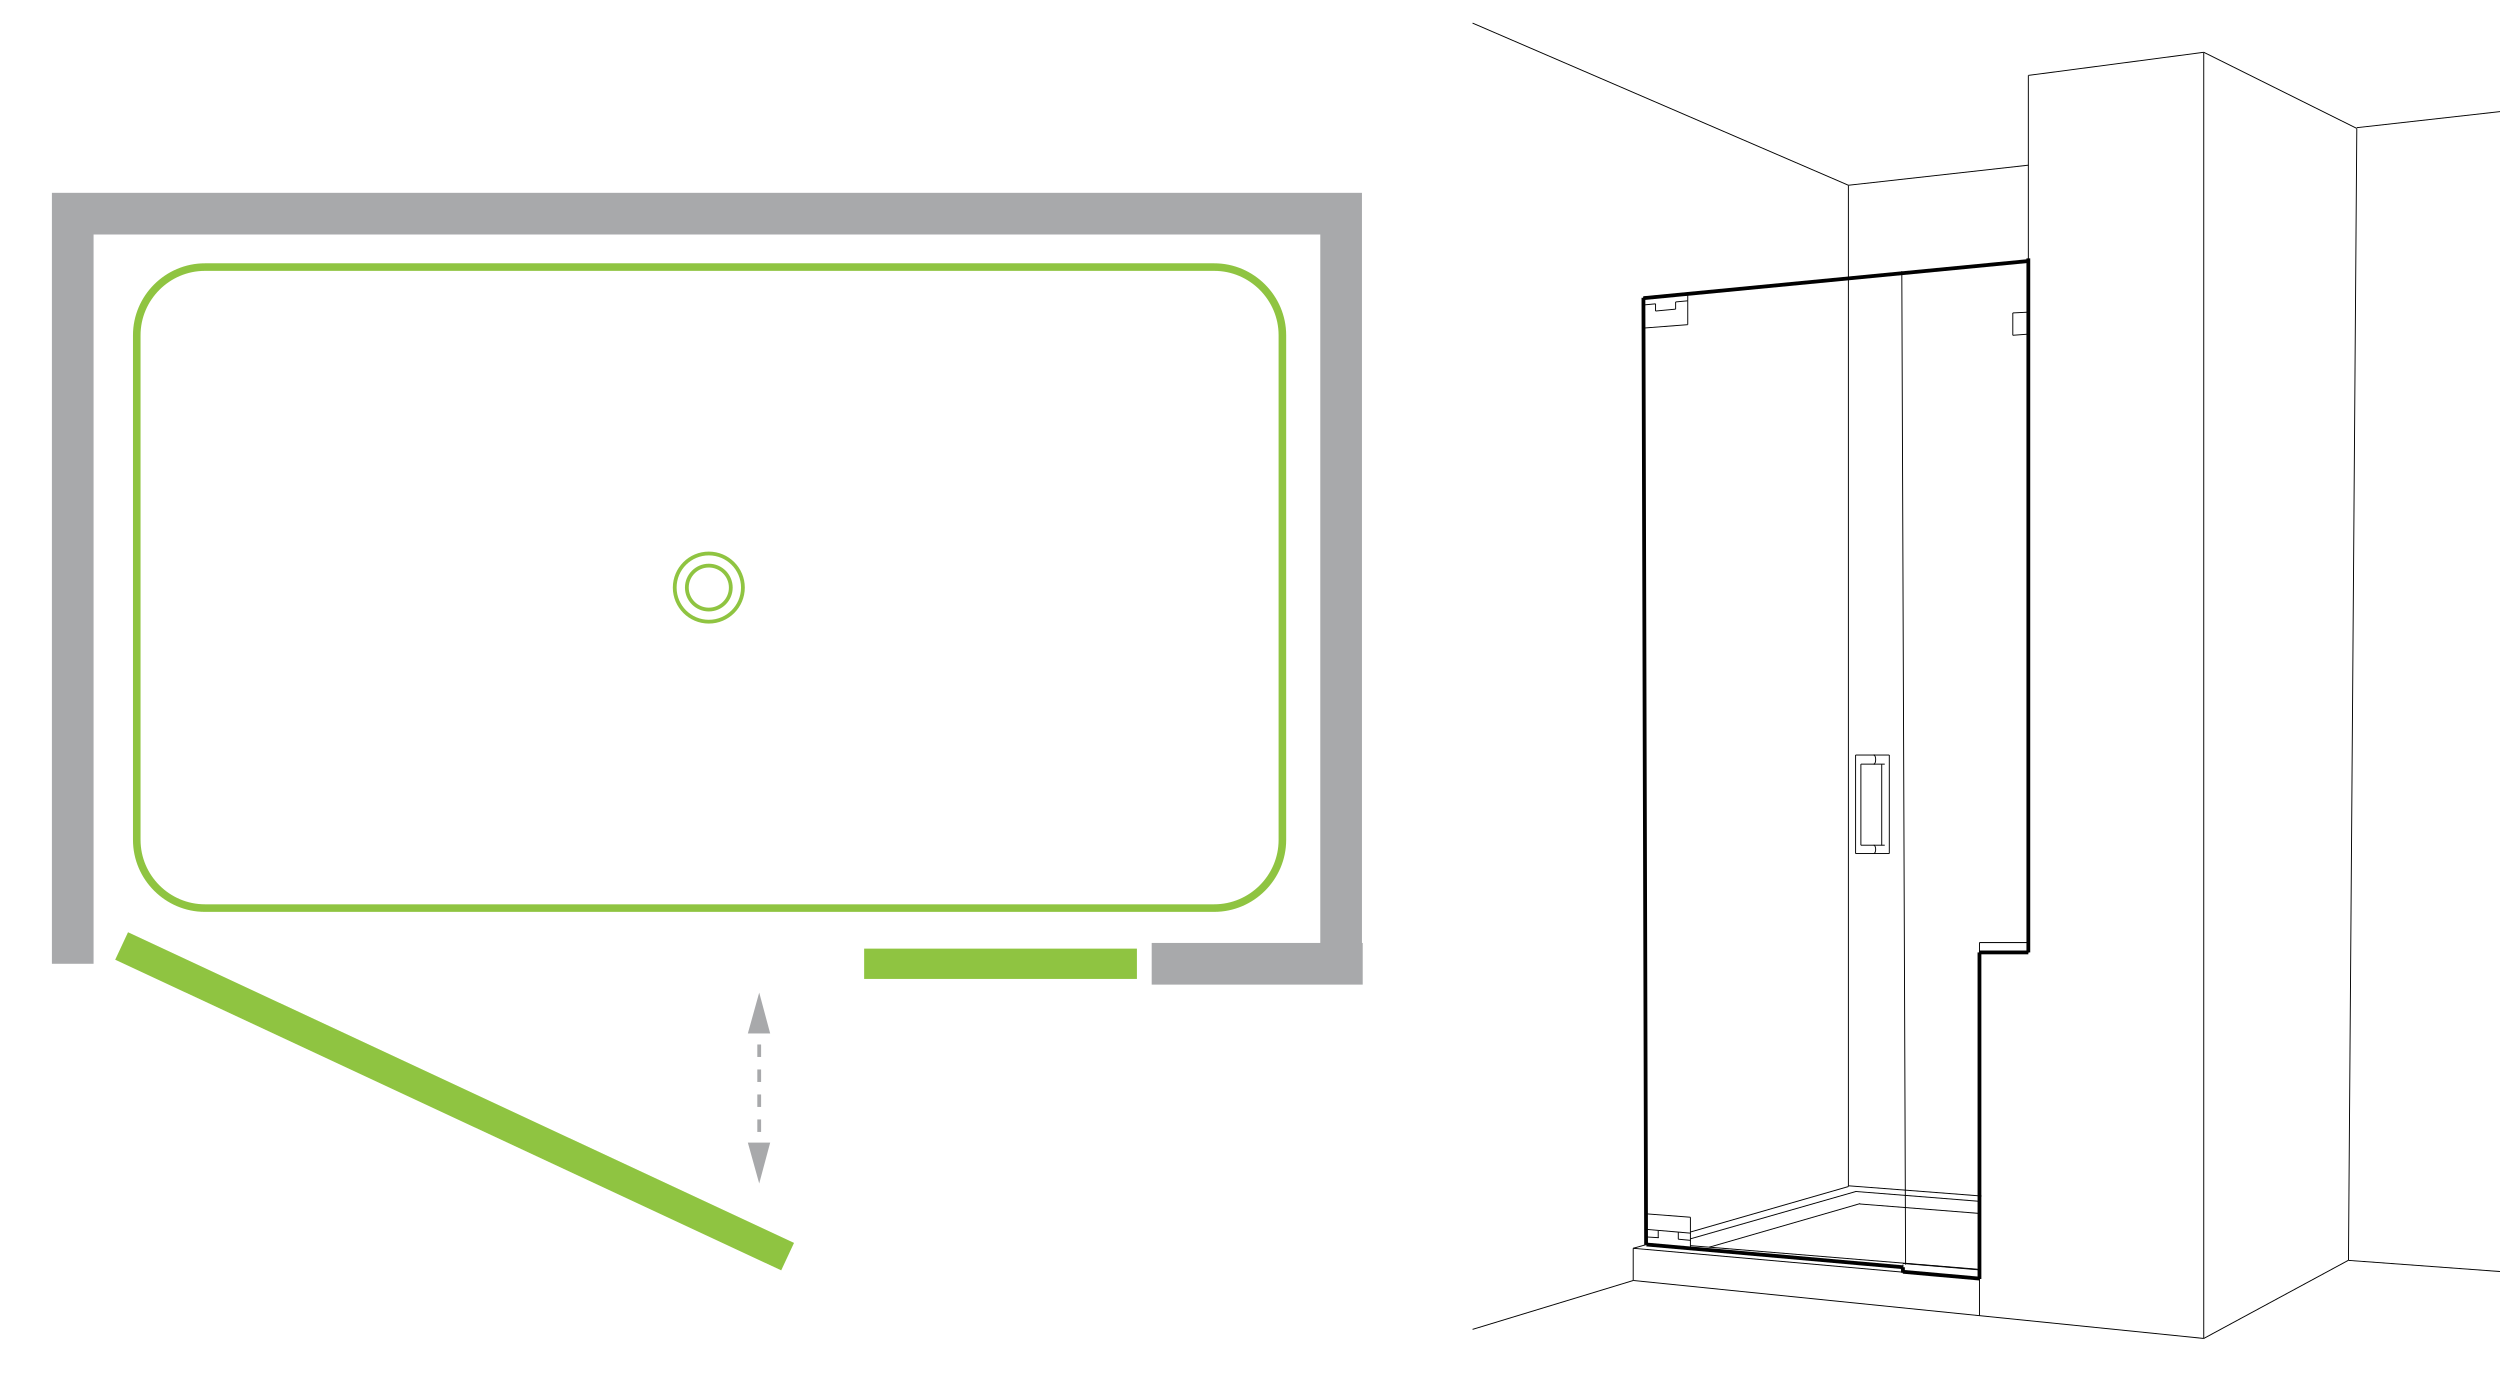 <?xml version="1.0" encoding="UTF-8"?>
<!-- Generator: Adobe Illustrator 26.0.2, SVG Export Plug-In . SVG Version: 6.00 Build 0)  -->
<svg xmlns="http://www.w3.org/2000/svg" xmlns:xlink="http://www.w3.org/1999/xlink" version="1.1" id="Layer_1" x="0px" y="0px" viewBox="0 0 659.9 366.7" style="enable-background:new 0 0 659.9 366.7;" xml:space="preserve">
<style type="text/css">
	.st0{fill:#FFFFFF;stroke:#000000;stroke-miterlimit:10;}
	.st1{fill:none;stroke:#8FC441;stroke-width:8;stroke-miterlimit:10;}
	.st2{fill:none;stroke:#A8A9AB;stroke-width:11;stroke-miterlimit:10;}
	.st3{fill:none;stroke:#8FC441;stroke-width:2;stroke-miterlimit:10;}
	.st4{display:none;}
	.st5{display:inline;fill:none;stroke:#010101;stroke-width:0.251;}
	.st6{display:inline;fill:none;stroke:#010101;stroke-width:0.25;}
	.st7{display:inline;fill:#FFFFFF;stroke:#010101;stroke-width:0.251;}
	.st8{display:inline;fill:none;stroke:#010101;}
	.st9{fill:none;stroke:#A8A9AB;stroke-miterlimit:10;}
	.st10{fill:none;stroke:#A8A9AB;stroke-miterlimit:10;stroke-dasharray:3.298,3.298;}
	.st11{fill:#A8A9AB;}
	.st12{fill:none;stroke:#8FC441;stroke-miterlimit:10;}
	.st13{display:inline;fill:none;stroke:#010101;stroke-width:0.25;}
	.st14{fill:none;stroke:#010101;}
	.st15{fill:none;stroke:#010101;stroke-width:0.25;}
	.st16{fill:none;stroke:#010101;stroke-width:0.273;}
	.st17{fill:none;stroke:#010101;stroke-width:0.245;}
	.st18{fill:none;stroke:#010101;stroke-width:0.25;}
</style>
<rect x="-8.4" y="-6.5" class="st0" width="673.7" height="381"></rect>
<image style="display:none;overflow:visible;" width="1920" height="1080" transform="matrix(1 0 0 1 -893.447 -327.852)">
</image>
<line class="st1" x1="207.9" y1="331.7" x2="32.1" y2="249.7"></line>
<path class="st2" d="M41.1,267.2"></path>
<path class="st2" d="M348.5,254.4"></path>
<polyline class="st2" points="19.2,254.4 19.2,56.4 354,56.4 354,254.4 "></polyline>
<path class="st2" d="M226.9,254.4"></path>
<line class="st2" x1="359.7" y1="254.4" x2="304" y2="254.4"></line>
<g>
	<path class="st3" d="M338.5,221.7c0,9.9-8.1,18-18,18H54.1c-9.9,0-18-8.1-18-18V88.5c0-9.9,8.1-18,18-18h266.4c9.9,0,18,8.1,18,18   V221.7z"></path>
</g>
<g class="st4">
	<path class="st5" d="M559.9,52.8c0-2.3,1.6-4.2,3.5-4.2c1.9,0,3.5,1.9,3.5,4.2c0,2.3-1.6,4.2-3.5,4.2   C561.5,57,559.9,55.1,559.9,52.8z"></path>
	<path class="st5" d="M564.1,48.6c0.2-0.1,0.5-0.1,0.8-0.1c1.9,0,3.5,1.9,3.5,4.2c0,2.3-1.6,4.2-3.5,4.2c-0.3,0-0.5,0-0.8-0.1"></path>
	<path class="st5" d="M559.9,63.9c0-2.3,1.6-4.2,3.5-4.2c1.9,0,3.5,1.9,3.5,4.2c0,2.3-1.6,4.2-3.5,4.2   C561.5,68.1,559.9,66.2,559.9,63.9z"></path>
	<path class="st5" d="M564.1,59.7c0.2-0.1,0.5-0.1,0.8-0.1c1.9,0,3.5,1.9,3.5,4.2c0,2.3-1.6,4.2-3.5,4.2c-0.3,0-0.5,0-0.8-0.1"></path>
	<line class="st6" x1="493.4" y1="69.2" x2="572.6" y2="59.1"></line>
	<line class="st6" x1="493.4" y1="65.9" x2="572.6" y2="55.5"></line>
	<path class="st7" d="M497.3,71.7c0-2.3,1.5-4.1,3.4-4.1c1.9,0,3.4,1.9,3.4,4.1c0,2.3-1.5,4.1-3.4,4.1   C498.9,75.9,497.3,74,497.3,71.7z"></path>
	<path class="st5" d="M501.5,67.7c0.2-0.1,0.5-0.1,0.7-0.1c1.9,0,3.4,1.9,3.4,4.1c0,2.3-1.5,4.1-3.4,4.1c-0.3,0-0.5,0-0.7-0.1"></path>
	<path class="st7" d="M497.3,61.2c0-2.3,1.5-4.1,3.4-4.1c1.9,0,3.4,1.9,3.4,4.1c0,2.3-1.5,4.1-3.4,4.1   C498.9,65.4,497.3,63.5,497.3,61.2z"></path>
	<path class="st5" d="M501.5,57.2c0.2-0.1,0.5-0.1,0.7-0.1c1.9,0,3.4,1.9,3.4,4.1c0,2.3-1.5,4.1-3.4,4.1c-0.3,0-0.5,0-0.7-0.1"></path>
	<line class="st6" x1="493.5" y1="52.3" x2="572.7" y2="40.5"></line>
	<line class="st6" x1="395.5" y1="16.3" x2="368.9" y2="6.1"></line>
	<line class="st6" x1="395.5" y1="16.3" x2="397.6" y2="286.2"></line>
	<line class="st6" x1="481.7" y1="-1.2" x2="481.7" y2="301"></line>
	<line class="st6" x1="481.7" y1="301" x2="572.4" y2="319.7"></line>
	<line class="st6" x1="590.6" y1="325.8" x2="397.6" y2="286.2"></line>
	<line class="st8" x1="492.9" y1="295.8" x2="572.4" y2="311.6"></line>
	<line class="st6" x1="492.9" y1="295.8" x2="481.7" y2="301"></line>
	<line class="st8" x1="493.4" y1="57.1" x2="493.4" y2="295.8"></line>
	<line class="st6" x1="493.4" y1="3.6" x2="493.4" y2="69.2"></line>
	<line class="st8" x1="493.3" y1="57.7" x2="572.7" y2="46.6"></line>
	<line class="st6" x1="397.6" y1="286.2" x2="369.4" y2="295.8"></line>
	<line class="st6" x1="572.4" y1="312" x2="572.4" y2="308.6"></line>
	<line class="st5" x1="572.7" y1="-19.6" x2="572.4" y2="319.8"></line>
	<line class="st5" x1="569.7" y1="172.6" x2="569.9" y2="213.6"></line>
	<line class="st5" x1="567.3" y1="172.6" x2="567.6" y2="213.6"></line>
	<line class="st5" x1="567.6" y1="213.6" x2="569.9" y2="213.6"></line>
	<line class="st5" x1="567.3" y1="172.6" x2="569.7" y2="172.6"></line>
	<line class="st5" x1="572.5" y1="204.3" x2="569.9" y2="204.5"></line>
	<line class="st5" x1="572.5" y1="206.8" x2="569.9" y2="207.1"></line>
	<line class="st5" x1="572.5" y1="180.5" x2="569.8" y2="180.6"></line>
	<line class="st5" x1="572.5" y1="177.9" x2="569.7" y2="177.9"></line>
	<path class="st6" d="M572.7-19.6c9.3-1.9,17.9-3.6,17.9-3.6"></path>
	<line class="st6" x1="395.5" y1="16.3" x2="481.7" y2="-1.2"></line>
	<line class="st6" x1="481.7" y1="-1.2" x2="493.7" y2="3.6"></line>
	<line class="st5" x1="590.6" y1="-23.2" x2="590.6" y2="325.8"></line>
	<line class="st6" x1="640.8" y1="30.5" x2="707.3" y2="20.5"></line>
	<line class="st6" x1="640.8" y1="30.5" x2="640.3" y2="277.7"></line>
	<line class="st6" x1="590.7" y1="325.8" x2="640.3" y2="277.7"></line>
	<line class="st6" x1="640.3" y1="277.7" x2="707.3" y2="286.3"></line>
	<line class="st6" x1="590.6" y1="-23.2" x2="640.8" y2="30.5"></line>
	<line class="st8" x1="572.7" y1="46.6" x2="572.4" y2="311.6"></line>
</g>
<g>
	<g>
		<line class="st9" x1="200.4" y1="270.9" x2="200.4" y2="272.4"></line>
		<line class="st10" x1="200.4" y1="275.7" x2="200.4" y2="300.4"></line>
		<line class="st9" x1="200.4" y1="302" x2="200.4" y2="303.5"></line>
		<g>
			<polygon class="st11" points="197.4,272.8 200.4,262 203.3,272.8    "></polygon>
		</g>
		<g>
			<polygon class="st11" points="197.4,301.6 200.4,312.4 203.3,301.6    "></polygon>
		</g>
	</g>
</g>
<circle class="st12" cx="187.1" cy="155.1" r="9"></circle>
<circle class="st12" cx="187.1" cy="155.1" r="5.8"></circle>
<g class="st4">
	
		<image style="display:inline;overflow:visible;" width="939" height="675" transform="matrix(1 0 0 1 -207.477 -127.103)">
	</image>
</g>
<image style="display:none;overflow:visible;" width="766" height="803" transform="matrix(1 0 0 1 -100.003 -25.233)">
</image>
<g class="st4">
	<line class="st6" x1="433.6" y1="78.6" x2="433.6" y2="86.7"></line>
	<line class="st6" x1="445.3" y1="77.5" x2="445.3" y2="85.8"></line>
	<line class="st6" x1="433.6" y1="78.6" x2="445.3" y2="77.5"></line>
	<line class="st6" x1="442.1" y1="79.8" x2="445.3" y2="79.5"></line>
	<line class="st6" x1="433.6" y1="80.6" x2="436.8" y2="80.3"></line>
	<line class="st6" x1="433.6" y1="86.7" x2="445.3" y2="85.8"></line>
	<line class="st6" x1="436.8" y1="82.3" x2="442.1" y2="81.8"></line>
	<line class="st6" x1="436.8" y1="80.3" x2="436.8" y2="82.2"></line>
	<line class="st6" x1="442.1" y1="81.8" x2="442.1" y2="79.8"></line>
	<line class="st6" x1="434.4" y1="328.6" x2="434.4" y2="320.6"></line>
	<line class="st6" x1="446.1" y1="329.7" x2="446.1" y2="321.4"></line>
	<line class="st6" x1="434.8" y1="328.6" x2="446.1" y2="329.6"></line>
	<line class="st6" x1="434.4" y1="328.6" x2="434.8" y2="328.6"></line>
	<line class="st6" x1="442.9" y1="327.3" x2="446.1" y2="327.6"></line>
	<line class="st6" x1="434.4" y1="326.6" x2="437.6" y2="326.9"></line>
	<line class="st6" x1="434.4" y1="324.7" x2="446.1" y2="325.7"></line>
	<line class="st6" x1="434.4" y1="320.6" x2="446.1" y2="321.4"></line>
	<line class="st13" x1="437.6" y1="326.9" x2="437.6" y2="325"></line>
	<line class="st6" x1="442.9" y1="325.4" x2="442.9" y2="327.3"></line>
	<line class="st8" x1="433.6" y1="78.7" x2="434.3" y2="328.6"></line>
	<line class="st8" x1="433.6" y1="78.7" x2="512.9" y2="71.1"></line>
	<line class="st6" x1="622.5" y1="33.6" x2="620.4" y2="331.9"></line>
	<line class="st6" x1="582.6" y1="353.2" x2="620.7" y2="332"></line>
	<line class="st6" x1="431" y1="337.8" x2="582.6" y2="353.2"></line>
	<line class="st6" x1="431" y1="337.8" x2="389.8" y2="350.3"></line>
	<line class="st6" x1="486.1" y1="48.8" x2="486.1" y2="313.8"></line>
	<line class="st6" x1="622.5" y1="33.6" x2="673.3" y2="27.9"></line>
	<line class="st6" x1="485.9" y1="49.1" x2="512.9" y2="46.1"></line>
	<line class="st6" x1="486.1" y1="48.8" x2="389.8" y2="7.3"></line>
	<line class="st6" x1="431" y1="329.6" x2="512.9" y2="336.8"></line>
	<line class="st8" x1="434.4" y1="328.6" x2="512.9" y2="335.6"></line>
	<line class="st6" x1="431" y1="337.8" x2="431" y2="329.6"></line>
	<line class="st6" x1="446.1" y1="325.2" x2="486.1" y2="313.8"></line>
	<line class="st6" x1="431" y1="329.6" x2="434.4" y2="328.6"></line>
	<line class="st6" x1="446.1" y1="327.1" x2="488" y2="315"></line>
	<line class="st6" x1="450.4" y1="329.3" x2="489.1" y2="318.2"></line>
	<line class="st6" x1="486.1" y1="313.8" x2="512.9" y2="315.9"></line>
	<line class="st6" x1="487.9" y1="315" x2="512.9" y2="317"></line>
	<line class="st6" x1="488.9" y1="318.2" x2="513" y2="320.1"></line>
	<line class="st6" x1="446.1" y1="328.9" x2="512.9" y2="334.4"></line>
	<line class="st6" x1="620.4" y1="332" x2="673.6" y2="335.9"></line>
	<line class="st6" x1="511.3" y1="203.3" x2="502.7" y2="203.3"></line>
	<line class="st6" x1="502.7" y1="203.3" x2="502.7" y2="228.6"></line>
	<line class="st6" x1="502.7" y1="228.6" x2="511.3" y2="228.6"></line>
	<line class="st6" x1="511.3" y1="228.6" x2="511.3" y2="203.3"></line>
	<line class="st6" x1="510.2" y1="205.6" x2="504.1" y2="205.6"></line>
	<line class="st6" x1="504.1" y1="205.6" x2="504.1" y2="226.4"></line>
	<line class="st6" x1="504.1" y1="226.4" x2="510.2" y2="226.4"></line>
	<line class="st6" x1="509.4" y1="205.6" x2="509.4" y2="226.4"></line>
	<path class="st6" d="M507.4,203.3c0.3,0,0.5,0.5,0.5,1.1c0,0.6-0.2,1.1-0.5,1.1"></path>
	<path class="st6" d="M507.4,226.4c0.3,0,0.5,0.5,0.5,1.1c0,0.6-0.2,1.1-0.5,1.1"></path>
	<line class="st6" x1="582" y1="14.7" x2="582" y2="353.2"></line>
	<line class="st6" x1="512.9" y1="23.8" x2="582" y2="14.7"></line>
	<line class="st6" x1="512.9" y1="336.5" x2="512.9" y2="23.8"></line>
	<line class="st8" x1="512.9" y1="335.6" x2="512.9" y2="71.1"></line>
	<line class="st6" x1="582" y1="14.7" x2="622.5" y2="33.6"></line>
	<line class="st6" x1="512.9" y1="336.8" x2="512.9" y2="346.1"></line>
</g>
<line class="st1" x1="228.1" y1="254.4" x2="300.1" y2="254.4"></line>
<g class="st4">
	<line class="st8" x1="434" y1="78.7" x2="434.7" y2="328.9"></line>
	<line class="st8" x1="434" y1="78.8" x2="522.8" y2="70.2"></line>
	<line class="st6" x1="522.8" y1="251.3" x2="522.8" y2="347.7"></line>
	<line class="st6" x1="582.1" y1="353.7" x2="620.4" y2="333.1"></line>
	<line class="st6" x1="431.3" y1="338.4" x2="582.1" y2="353.7"></line>
	<line class="st6" x1="431.3" y1="338.4" x2="388.8" y2="351.3"></line>
	<line class="st6" x1="488.2" y1="49" x2="488.2" y2="313.6"></line>
	<path class="st6" d="M622.6,33.8c28.8-3.3,50.8-5.8,50.8-5.8"></path>
	<path class="st6" d="M488.2,49c0,0,14.1-1.6,34.6-3.9"></path>
	<line class="st6" x1="488.2" y1="49" x2="388.8" y2="6.1"></line>
	<line class="st6" x1="502.3" y1="71.7" x2="503.3" y2="334.3"></line>
	<line class="st8" x1="502.6" y1="336.1" x2="522.8" y2="337.9"></line>
	<line class="st6" x1="431.3" y1="329.9" x2="502.6" y2="336.3"></line>
	<line class="st8" x1="434.8" y1="329" x2="502.6" y2="335"></line>
	<line class="st6" x1="431.3" y1="338.4" x2="431.3" y2="329.9"></line>
	<line class="st6" x1="446.4" y1="325.6" x2="488.2" y2="313.6"></line>
	<path class="st6" d="M431.3,329.9c0,0,1.6-0.5,3.8-1.1"></path>
	<line class="st6" x1="446.4" y1="327.5" x2="490.2" y2="314.9"></line>
	<line class="st6" x1="451.4" y1="329.6" x2="491.3" y2="318.2"></line>
	<line class="st6" x1="488.2" y1="313.4" x2="522.8" y2="316.1"></line>
	<line class="st6" x1="490.1" y1="314.9" x2="522.8" y2="317.5"></line>
	<line class="st6" x1="491.2" y1="318.2" x2="522.8" y2="320.7"></line>
	<line class="st6" x1="502.6" y1="333.9" x2="522.8" y2="335.6"></line>
	<line class="st6" x1="446.4" y1="329.2" x2="521.4" y2="335.4"></line>
	<line class="st6" x1="502.6" y1="334.3" x2="502.6" y2="336.4"></line>
	<line class="st8" x1="502.6" y1="335" x2="502.6" y2="336.4"></line>
	<line class="st6" x1="499" y1="199.6" x2="490" y2="199.6"></line>
	<line class="st6" x1="490" y1="199.6" x2="490" y2="225.6"></line>
	<line class="st6" x1="490" y1="225.6" x2="499" y2="225.6"></line>
	<line class="st6" x1="499" y1="225.6" x2="499" y2="199.6"></line>
	<line class="st6" x1="497.8" y1="202" x2="491.5" y2="202"></line>
	<line class="st6" x1="491.5" y1="202" x2="491.5" y2="223.4"></line>
	<line class="st6" x1="491.5" y1="223.4" x2="497.8" y2="223.4"></line>
	<line class="st6" x1="497" y1="202" x2="497" y2="223.4"></line>
	<path class="st6" d="M494.9,199.6c0.3,0,0.5,0.5,0.5,1.2c0,0.7-0.2,1.2-0.5,1.2"></path>
	<path class="st6" d="M494.9,223.4c0.3,0,0.5,0.5,0.5,1.1c0,0.6-0.2,1.1-0.5,1.1"></path>
	<line class="st6" x1="622.6" y1="33.7" x2="620.4" y2="333.1"></line>
	<line class="st6" x1="620.4" y1="333.1" x2="673.6" y2="337.1"></line>
	<line class="st6" x1="582.1" y1="16.3" x2="582.1" y2="353.7"></line>
	<line class="st8" x1="522.8" y1="70.2" x2="522.8" y2="338"></line>
	<line class="st6" x1="522.8" y1="24.3" x2="522.8" y2="338"></line>
	<line class="st6" x1="522.8" y1="24.3" x2="582.1" y2="16.5"></line>
	<line class="st6" x1="582.1" y1="16.3" x2="622.6" y2="33.7"></line>
	<line class="st6" x1="518.8" y1="83.1" x2="518.8" y2="89"></line>
	<line class="st6" x1="434" y1="78.8" x2="434" y2="86.8"></line>
	<line class="st6" x1="445.7" y1="77.7" x2="445.7" y2="85.9"></line>
	<line class="st6" x1="434" y1="78.8" x2="445.7" y2="77.7"></line>
	<line class="st6" x1="442.5" y1="79.9" x2="445.7" y2="79.6"></line>
	<line class="st6" x1="434" y1="80.7" x2="437.2" y2="80.4"></line>
	<line class="st6" x1="434" y1="86.8" x2="445.7" y2="85.9"></line>
	<line class="st6" x1="437.2" y1="82.4" x2="442.5" y2="81.9"></line>
	<line class="st6" x1="437.2" y1="80.4" x2="437.2" y2="82.4"></line>
	<line class="st6" x1="442.5" y1="81.9" x2="442.5" y2="79.9"></line>
	<line class="st6" x1="434.7" y1="328.8" x2="434.7" y2="320.8"></line>
	<line class="st6" x1="446.4" y1="329.9" x2="446.4" y2="321.7"></line>
	<line class="st6" x1="435.1" y1="328.9" x2="446.4" y2="329.8"></line>
	<line class="st6" x1="434.7" y1="328.8" x2="435.1" y2="328.9"></line>
	<line class="st6" x1="443.2" y1="327.5" x2="446.4" y2="327.8"></line>
	<line class="st6" x1="434.7" y1="326.9" x2="437.9" y2="327.1"></line>
	<line class="st6" x1="434.7" y1="324.9" x2="446.4" y2="325.9"></line>
	<line class="st6" x1="434.7" y1="320.8" x2="446.4" y2="321.7"></line>
	<line class="st13" x1="437.9" y1="327.2" x2="437.9" y2="325.2"></line>
	<line class="st6" x1="443.2" y1="325.6" x2="443.2" y2="327.5"></line>
	<line class="st6" x1="518.8" y1="83.1" x2="522.8" y2="82.9"></line>
	<line class="st6" x1="518.8" y1="89" x2="522.8" y2="88.7"></line>
</g>
<g>
	<line class="st14" x1="433.8" y1="78.6" x2="434.5" y2="328.6"></line>
	<line class="st14" x1="433.8" y1="78.7" x2="535.4" y2="68.9"></line>
	<line class="st15" x1="522.5" y1="251" x2="522.5" y2="347.3"></line>
	<line class="st15" x1="581.7" y1="353.3" x2="620" y2="332.6"></line>
	<line class="st15" x1="431.1" y1="338" x2="581.7" y2="353.3"></line>
	<line class="st15" x1="431.1" y1="338" x2="388.7" y2="350.9"></line>
	<line class="st15" x1="487.9" y1="48.9" x2="487.9" y2="313.2"></line>
	<line class="st15" x1="622.1" y1="33.7" x2="672.9" y2="28"></line>
	<line class="st15" x1="487.9" y1="48.9" x2="535.4" y2="43.6"></line>
	<line class="st15" x1="487.9" y1="48.9" x2="388.7" y2="6.1"></line>
	<line class="st15" x1="522.5" y1="248.8" x2="522.5" y2="251.4"></line>
	<line class="st15" x1="502" y1="71.6" x2="503" y2="333.8"></line>
	<line class="st14" x1="502.3" y1="335.7" x2="522.5" y2="337.5"></line>
	<line class="st15" x1="431.1" y1="329.5" x2="502.3" y2="335.8"></line>
	<line class="st14" x1="434.6" y1="328.5" x2="502.3" y2="334.5"></line>
	<line class="st15" x1="431.1" y1="338" x2="431.1" y2="329.5"></line>
	<line class="st15" x1="446.2" y1="325.2" x2="487.9" y2="313.2"></line>
	<line class="st15" x1="431.1" y1="329.5" x2="434.6" y2="328.5"></line>
	<line class="st15" x1="446.2" y1="327" x2="489.9" y2="314.5"></line>
	<line class="st15" x1="451.2" y1="329.2" x2="491" y2="317.7"></line>
	<line class="st15" x1="487.9" y1="313" x2="523" y2="315.7"></line>
	<line class="st15" x1="489.8" y1="314.5" x2="522.5" y2="317.1"></line>
	<line class="st15" x1="490.9" y1="317.8" x2="522.5" y2="320.3"></line>
	<line class="st15" x1="502.3" y1="333.5" x2="522.5" y2="335.2"></line>
	<line class="st15" x1="446.2" y1="328.8" x2="522.8" y2="335.1"></line>
	<line class="st15" x1="502.3" y1="333.8" x2="502.3" y2="335.9"></line>
	<line class="st14" x1="502.3" y1="334.5" x2="502.3" y2="335.9"></line>
	<line class="st14" x1="535.4" y1="251.4" x2="522.5" y2="251.4"></line>
	<line class="st15" x1="498.7" y1="199.3" x2="489.8" y2="199.3"></line>
	<line class="st15" x1="489.8" y1="199.3" x2="489.8" y2="225.3"></line>
	<line class="st15" x1="489.8" y1="225.3" x2="498.7" y2="225.3"></line>
	<line class="st15" x1="498.7" y1="225.3" x2="498.7" y2="199.3"></line>
	<line class="st15" x1="497.5" y1="201.7" x2="491.2" y2="201.7"></line>
	<line class="st15" x1="491.2" y1="201.7" x2="491.2" y2="223.1"></line>
	<line class="st15" x1="491.2" y1="223.1" x2="497.5" y2="223.1"></line>
	<line class="st15" x1="496.7" y1="201.7" x2="496.7" y2="223.1"></line>
	<path class="st15" d="M494.6,199.3c0.3,0,0.5,0.5,0.5,1.2c0,0.7-0.2,1.2-0.5,1.2"></path>
	<path class="st15" d="M494.6,223.1c0.3,0,0.5,0.5,0.5,1.1c0,0.6-0.2,1.1-0.5,1.1"></path>
	<line class="st15" x1="622.1" y1="33.9" x2="619.9" y2="332.6"></line>
	<line class="st15" x1="620" y1="332.7" x2="673" y2="336.6"></line>
	<line class="st15" x1="581.7" y1="13.8" x2="581.7" y2="353.3"></line>
	<line class="st15" x1="534.3" y1="251.4" x2="522.5" y2="251.4"></line>
	<line class="st14" x1="522.5" y1="251.4" x2="522.5" y2="337.6"></line>
	<line class="st16" x1="522.5" y1="248.8" x2="535.4" y2="248.8"></line>
	<line class="st15" x1="535.4" y1="19.9" x2="535.4" y2="251.4"></line>
	<line class="st14" x1="535.4" y1="68.2" x2="535.4" y2="251.4"></line>
	<line class="st15" x1="535.4" y1="19.9" x2="581.7" y2="13.8"></line>
	<line class="st15" x1="581.7" y1="13.8" x2="622.1" y2="33.9"></line>
	<line class="st17" x1="433.8" y1="78.5" x2="433.8" y2="86.6"></line>
	<line class="st15" x1="445.5" y1="77.4" x2="445.5" y2="85.7"></line>
	<line class="st15" x1="433.8" y1="78.5" x2="445.5" y2="77.4"></line>
	<line class="st15" x1="442.3" y1="79.7" x2="445.5" y2="79.4"></line>
	<line class="st15" x1="433.8" y1="80.5" x2="437" y2="80.2"></line>
	<line class="st15" x1="433.8" y1="86.6" x2="445.5" y2="85.7"></line>
	<line class="st15" x1="437" y1="82.1" x2="442.3" y2="81.6"></line>
	<line class="st15" x1="437" y1="80.2" x2="437" y2="82.1"></line>
	<line class="st15" x1="442.3" y1="81.6" x2="442.3" y2="79.7"></line>
	<line class="st15" x1="434.5" y1="328.4" x2="434.5" y2="320.4"></line>
	<line class="st15" x1="446.2" y1="329.5" x2="446.2" y2="321.3"></line>
	<line class="st15" x1="434.9" y1="328.5" x2="446.2" y2="329.4"></line>
	<line class="st15" x1="434.5" y1="328.4" x2="434.9" y2="328.5"></line>
	<line class="st15" x1="443" y1="327.1" x2="446.2" y2="327.4"></line>
	<line class="st15" x1="434.5" y1="326.5" x2="437.8" y2="326.7"></line>
	<line class="st15" x1="434.5" y1="324.5" x2="446.2" y2="325.5"></line>
	<line class="st15" x1="434.5" y1="320.4" x2="446.2" y2="321.3"></line>
	<line class="st18" x1="437.7" y1="326.8" x2="437.7" y2="324.8"></line>
	<line class="st15" x1="443" y1="325.2" x2="443" y2="327.1"></line>
	<line class="st15" x1="531.3" y1="82.6" x2="531.3" y2="88.5"></line>
	<line class="st15" x1="531.3" y1="82.6" x2="535.4" y2="82.4"></line>
	<line class="st15" x1="531.3" y1="88.5" x2="535.4" y2="88.2"></line>
</g>
</svg>
